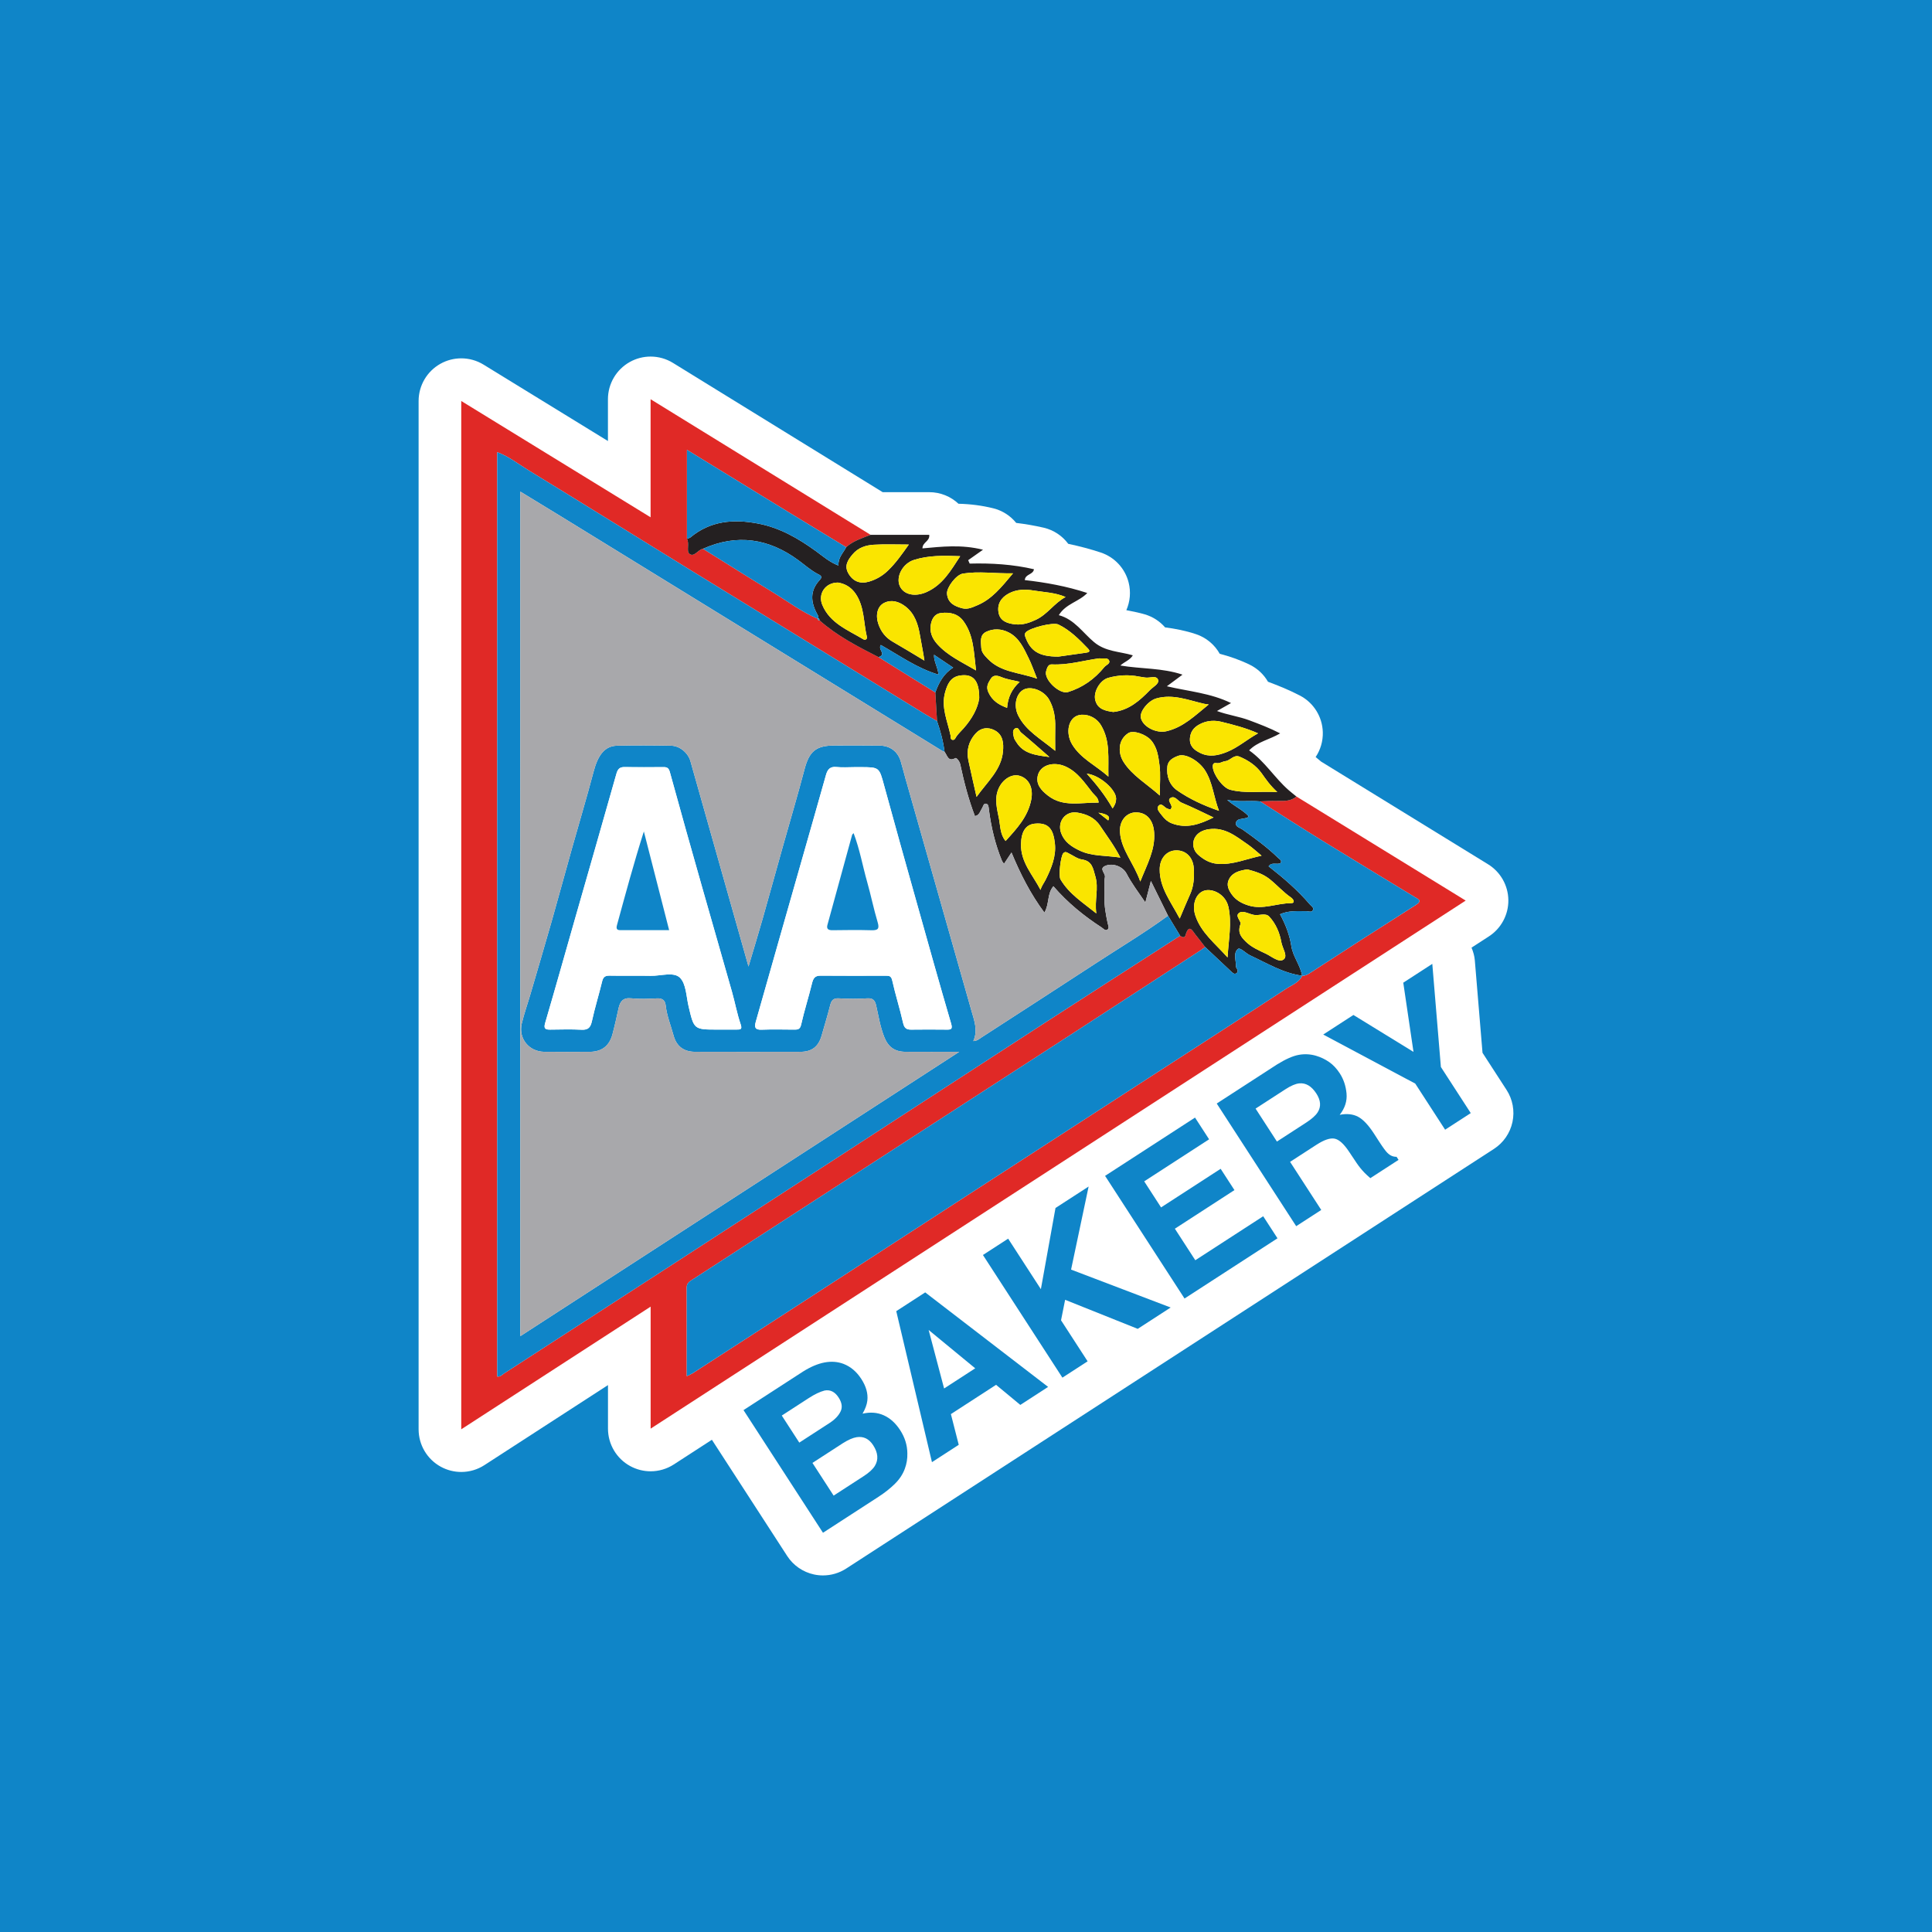 <?xml version="1.0" encoding="UTF-8"?>
<svg xmlns="http://www.w3.org/2000/svg" id="a" data-name="Layer 1" viewBox="0 0 400 400">
  <defs>
    <style>
      .b {
        fill: #242021;
      }

      .c {
        fill: #fff;
      }

      .d {
        fill: #a8a8ab;
      }

      .e {
        fill: #0f85c8;
      }

      .f {
        fill: #e02926;
      }

      .g {
        fill: #fae500;
      }

      .h {
        fill: #1296d3;
      }
    </style>
  </defs>
  <rect class="e" width="400" height="400"></rect>
  <g>
    <path class="c" d="M175.191,324.755c-1.44.933-3.111,1.42-4.802,1.42-.616,0-1.235-.063-1.846-.195-2.29-.489-4.293-1.869-5.566-3.834l-15.586-24.057-7.881,5.106c-1.458.943-3.129,1.42-4.802,1.42-1.448,0-2.901-.355-4.219-1.073-2.842-1.544-4.612-4.523-4.612-7.759v-9.016l-25.576,16.567c-1.458.946-3.129,1.42-4.802,1.42-1.448,0-2.901-.355-4.219-1.073-2.842-1.544-4.612-4.523-4.612-7.759V83.022c0-3.197,1.729-6.146,4.521-7.708,1.341-.751,2.827-1.123,4.31-1.123,1.605,0,3.207.436,4.622,1.306l25.746,15.814v-8.654c0-3.2,1.732-6.151,4.526-7.711,1.339-.748,2.825-1.121,4.305-1.121,1.61,0,3.215.439,4.635,1.313l43.409,26.758,9.648.003c2.328,0,4.463.905,6.05,2.396,2.533.061,4.899.373,7.204.943,1.909.474,3.56,1.557,4.749,3.025,1.952.236,3.834.563,5.672.986,2.12.492,3.892,1.712,5.102,3.344,2.361.497,4.569,1.088,6.707,1.79,2.873.946,5.064,3.296,5.801,6.23.489,1.935.302,3.943-.479,5.718.195.035.396.076.576.112,1.093.213,2.186.441,3.268.761,1.643.484,3.086,1.428,4.179,2.69,2.026.259,4.176.659,6.412,1.407,2.117.71,3.846,2.176,4.901,4.059,2.011.527,4.097,1.227,6.217,2.262,1.61.789,2.911,2.028,3.775,3.527,2.011.758,4.242,1.633,6.58,2.845,2.85,1.473,4.678,4.381,4.769,7.589.053,1.864-.482,3.659-1.483,5.155.074.068,1.136.946,1.136.946l34.555,21.251c2.584,1.587,4.171,4.389,4.207,7.419.035,3.03-1.486,5.867-4.029,7.515l-3.595,2.329c.345.833.605,1.704.682,2.628l1.592,19.144,4.977,7.683c1.275,1.965,1.714,4.356,1.225,6.648-.489,2.29-1.869,4.293-3.834,5.566l-134.114,86.889Z"></path>
    <g>
      <g>
        <path class="f" d="M268.419,164.913c11.609,7.138,23.218,14.277,35.037,21.544-56.234,36.432-112.345,72.784-168.748,109.327v-25.259c-13.22,8.563-26.133,16.927-39.21,25.397V83.022c13.044,8.012,25.971,15.952,39.2,24.078v-24.444c15.378,9.479,30.46,18.776,45.541,28.072-1.761.703-3.6,1.251-5.051,2.564-3.979-2.419-7.964-4.827-11.935-7.258-6.963-4.263-13.918-8.54-21.026-12.903v18.402c.548,1.014-.136,2.563.476,3.098.982.857,1.791-.839,2.842-1.011,4.839,3.018,9.659,6.067,14.525,9.041,3.048,1.863,5.914,4.041,9.234,5.445l-.012-.013c-.011.269.141.356.383.341,3.644,3.234,7.934,5.43,12.229,7.619,3.915,2.439,7.829,4.877,11.744,7.316.12,1.979.24,3.958.36,5.936-.884-.515-1.778-1.012-2.65-1.547-16.019-9.833-32.042-19.66-48.051-29.51-11.273-6.936-22.509-13.931-33.803-20.833-2.139-1.307-4.143-2.904-6.56-3.804v191.383c.682.091,1.026-.38,1.442-.649,11.601-7.498,23.196-15.004,34.788-22.516,12.197-7.903,24.392-15.808,36.582-23.721,13.682-8.881,27.349-17.786,41.041-26.653,9.162-5.933,18.355-11.818,27.534-17.725.395.305.932.509,1.103-.072.765-2.604,1.491-.84,2.194-.003.658.784,1.262,1.612,1.889,2.421-.369.262-.73.537-1.109.783-8.41,5.469-16.817,10.944-25.235,16.4-11.605,7.521-23.221,15.023-34.828,22.54-14.95,9.681-29.894,19.371-44.85,29.041-.672.435-1.323.761-1.32,1.727.019,6.062.01,12.125.01,18.357.534-.26.894-.391,1.207-.593,6.356-4.103,12.71-8.209,19.059-12.324,12.189-7.899,24.372-15.807,36.561-23.705,13.744-8.906,27.49-17.808,41.237-26.709,8.683-5.622,17.385-11.216,26.038-16.884,1.182-.774,2.653-1.27,3.333-2.695l-.029.029c.596-.004,1.057-.216,1.588-.562,7.292-4.748,14.612-9.455,21.958-14.119,1.42-.902.459-1.219-.255-1.654-6.389-3.896-12.799-7.758-19.168-11.686-4.308-2.656-8.561-5.401-12.838-8.106,1.221-.037,2.443-.123,3.663-.098,1.382.028,2.742.067,3.881-.903Z"></path>
        <path class="b" d="M175.188,113.292c1.45-1.313,3.289-1.861,5.051-2.564,4.045.001,8.089.001,12.152.001.152,1.358-1.392,1.498-1.409,2.806,4.015-.359,8.016-.846,12.538.277-1.187.838-2.129,1.503-3.071,2.168.104.235.208.471.311.706,4.5-.121,8.95.159,13.314,1.168-.196,1.186-1.801.949-1.901,2.245,4.367.502,8.653,1.264,12.937,2.675-1.719,1.813-4.448,2.205-5.892,4.59,3.231.859,4.956,3.635,7.307,5.591,2.385,1.985,5.266,1.91,8.017,2.721-.63,1.034-1.758,1.332-2.582,2.111,4.308.727,8.634.472,12.865,1.89-1.024.762-1.981,1.473-3.238,2.407,4.546,1.07,9.026,1.395,13.284,3.475-1.044.591-1.864,1.055-2.911,1.647,2.285.84,4.56,1.122,6.684,1.92,2.123.797,4.229,1.589,6.398,2.711-2.209,1.307-4.661,1.699-6.42,3.516,3.24,2.27,5.263,5.682,8.171,8.228.527.461,1.082.89,1.625,1.334-1.139.97-2.499.931-3.881.903-1.22-.025-2.442.061-3.663.097-2.252-.203-4.52.17-6.791-.306,1.432,1.289,3.174,2.035,4.407,3.35-.161.479-.462.37-.69.437-.696.205-1.713.06-1.903.926-.192.875.836,1.051,1.382,1.438,2.559,1.813,5.09,3.657,7.34,5.853.294.287.846.49.524,1.07-.76.433-1.841-.3-2.491.68,3.102,2.425,6.019,4.934,8.531,7.879.288.338.84.635.675,1.104-.233.661-.9.304-1.373.308-1.826.013-3.673-.176-5.469.631,1.172,2.154,1.988,4.31,2.353,6.656.336,2.16,1.883,3.917,2.221,6.101l.029-.029c-3.953-.525-7.301-2.594-10.819-4.231-.897-.417-2.034-1.717-2.517-1.3-1.002.866-.343,2.417-.378,3.685-.002.061.025.132.059.185.261.401.487.885-.014,1.172-.471.269-.85-.202-1.171-.501-1.764-1.638-3.51-3.296-5.262-4.947-.628-.809-1.232-1.637-1.889-2.421-.702-.837-1.429-2.6-2.194.003-.171.581-.708.377-1.103.072-.835-1.382-1.67-2.764-2.506-4.146-1.148-2.328-2.296-4.656-3.543-7.187-.393,1.527-.728,2.827-1.145,4.449-1.484-2.151-2.842-3.961-3.898-5.985-.758-1.454-2.818-2.243-4.363-1.61-1.452.594.036,1.522-.112,2.335-.242,1.331-.01,2.741-.078,4.112-.092,1.837.278,3.609.631,5.384.099.499.452,1.068-.061,1.405-.43.282-.83-.247-1.194-.483-3.671-2.378-7.036-5.123-9.962-8.513-1.339,1.519-.8,3.635-1.866,5.455-2.912-3.919-4.973-8.017-6.814-12.44-.587.885-1.036,1.562-1.553,2.34-.211-.307-.342-.441-.409-.602-1.403-3.418-2.249-6.98-2.717-10.637-.059-.464-.051-1.04-.508-1.188-.594-.193-.646.488-.87.837-.428.668-.592,1.587-1.517,1.702-1.356-3.547-2.269-7.117-3.038-10.722-.14-.657-.794-1.398-.988-1.29-1.562.871-1.677-.582-2.261-1.275-.269-2.182-.839-4.291-1.551-6.365-.12-1.979-.24-3.958-.36-5.936.727-2.038,1.724-3.897,3.701-5.15-1.407-.944-2.628-1.764-3.968-2.663-.049,1.462.793,2.549.921,4.113-4.478-1.328-8.168-4.02-11.935-6.132-.692.986,1.27,1.881-.463,2.516-4.295-2.189-8.585-4.385-12.229-7.619-.065-.184.018-.535-.383-.341,0,0,.012.013.013.013.251-.323.073-.632-.077-.901-1.391-2.493-1.601-4.902.499-7.138.731-.778.015-.998-.469-1.256-1.448-.773-2.66-1.867-3.97-2.83-6.129-4.508-12.691-5.509-19.742-2.362-1.051.172-1.86,1.868-2.842,1.011-.613-.535.072-2.084-.476-3.098.239-.085.527-.112.711-.264,4.152-3.46,8.926-3.835,13.988-2.875,4.503.853,8.346,3.065,11.996,5.712,1.452,1.053,2.807,2.28,4.678,2.985-.118-1.638.983-2.604,1.589-3.798ZM231.96,177.552c-1.257-2.463-2.793-4.496-4.212-6.608-1.144-1.703-2.836-2.397-4.685-2.705-2.483-.413-4.242,1.909-3.359,4.269.682,1.824,2.136,2.786,3.809,3.586,2.567,1.227,5.367.994,8.447,1.457ZM258.25,179.994c-1.501.241-2.984.543-3.772,1.992-.631,1.16-.152,2.231.562,3.217.868,1.2,2.071,1.841,3.464,2.272,2.979.922,5.818-.475,8.746-.479,1.023-.001.537-.834.048-1.171-1.604-1.104-2.889-2.573-4.403-3.788-1.431-1.148-3.009-1.602-4.645-2.043ZM208.197,174.117c2.33-2.565,4.629-5.013,5.311-8.547.447-2.318-.371-4.296-2.341-4.929-1.664-.535-3.612.705-4.453,2.692-.899,2.125-.259,4.22.128,6.263.283,1.495.224,3.176,1.355,4.521ZM191.387,136.765c-.287-1.964-.642-3.589-.915-5.216-.378-2.257-1.073-4.538-3.073-6.033-1.304-.975-2.819-1.438-4.327-.701-1.45.708-1.846,2.577-1.204,4.416.549,1.574,1.498,2.792,2.969,3.635,2.122,1.215,4.205,2.499,6.549,3.9ZM202.183,164.989c2.282-3.198,5.138-5.602,5.478-9.438.146-1.646.02-3.393-1.661-4.313-1.428-.782-2.928-.59-4.044.664-1.402,1.576-1.904,3.474-1.458,5.56.506,2.367,1.056,4.724,1.685,7.526ZM252.38,167.873c-1.113-2.916-1.297-5.823-2.847-8.311-1.232-1.978-4.03-3.665-5.602-3.076-.995.373-2.089.898-2.239,2.183-.236,2.023.455,3.885,2.045,4.99,2.555,1.776,5.405,3.092,8.644,4.214ZM202.738,144.537c.013-3.769-1.345-5.115-4.069-4.658-1.902.319-2.533,1.827-2.985,3.421-.888,3.135.493,6.006,1.115,8.962.071.337-.079.889.473.924.449.028.547-.445.773-.754.421-.573.945-1.071,1.422-1.603,1.791-1.998,3.011-4.263,3.27-6.292ZM244.246,190.189c.855-2.009,1.477-3.547,2.161-5.057.769-1.696.86-3.479.762-5.286-.128-2.336-1.618-3.835-3.702-3.785-1.944.047-3.35,1.673-3.365,3.915-.026,3.815,2.271,6.659,4.145,10.213ZM254.152,198.226c.239-3.864.904-7.096.193-10.413-.568-2.651-3.256-3.914-4.955-3.43-1.787.51-2.676,2.875-1.899,5.199,1.174,3.511,4.026,5.687,6.661,8.644ZM240.125,164.706c0-2.472.188-4.383-.054-6.239-.236-1.808-.465-3.703-1.76-5.21-1.045-1.215-3.667-2.169-4.739-1.459-1.417.937-1.942,2.438-1.679,4.086.102.64.357,1.305.756,1.92,1.807,2.791,4.65,4.392,7.476,6.903ZM261.196,177.16c-1.068-.878-1.91-1.676-2.854-2.325-2.418-1.663-4.703-3.612-8.013-3.164-1.369.185-2.481.787-3.006,1.869-.54,1.11-.276,2.522.7,3.39,1.134,1.008,2.412,1.789,4.082,1.92,3.124.245,5.908-1.018,9.091-1.69ZM227.452,166.174c-.02-1.033-.799-1.476-1.241-2.027-1.638-2.043-3.049-4.309-5.62-5.46-2.423-1.085-5.187-.344-5.725,1.883-.443,1.835.737,3.084,2.07,4.128,3.21,2.513,6.897,1.394,10.516,1.476ZM173.501,120.615c-2.639-.02-4.196,2.362-3.256,4.62,1.583,3.803,5.3,5.205,8.515,7.132.305.183.852.053.708-.55-.701-2.945-.478-6.101-2.264-8.808-1.033-1.567-2.424-2.193-3.703-2.394ZM230.497,147.41c3.219-.35,5.477-2.355,7.586-4.533.645-.666,1.989-1.316,1.684-2.148-.359-.976-1.75-.293-2.674-.454-.44-.076-.885-.121-1.323-.207-2.125-.421-4.245-.301-6.306.268-1.724.476-3.127,2.918-2.706,4.6.477,1.907,2.068,2.243,3.74,2.474ZM198.799,115.154c-3.394-.134-6.55-.192-9.585.777-2.35.75-3.753,3.493-2.939,5.369.804,1.851,3.191,2.344,5.588,1.267,3.316-1.491,4.987-4.431,6.935-7.413ZM218.47,155.454c0-1.945-.03-3.381.007-4.815.052-2.03-.256-3.988-1.251-5.766-1.073-1.917-3.792-2.927-5.329-2.08-1.536.847-2.099,3.305-1.083,5.347,1.593,3.2,4.686,4.838,7.656,7.314ZM214.717,140.513c-.7-1.723-1.132-2.996-1.72-4.192-1.018-2.068-1.948-4.26-4.158-5.385-1.505-.766-3.162-.857-4.678-.117-1.38.674-1.06,2.106-.995,3.317.051.961.727,1.629,1.355,2.283,2.686,2.8,6.452,2.769,10.196,4.093ZM215.432,184.248c.219-.842.727-1.443,1.067-2.126,1.178-2.365,2.208-4.865,1.903-7.51-.293-2.548-1.015-4.407-4.178-4.081-1.812.186-2.788,1.573-2.838,4.275-.069,3.731,2.439,6.338,4.045,9.442ZM229.484,160.789c-.094-3.803.425-7.313-1.505-10.59-1.126-1.911-3.25-2.463-4.613-2.136-2.192.526-2.846,3.679-1.363,6.109,1.769,2.898,4.837,4.269,7.481,6.616ZM250.252,145.853c-.432-.062-.693-.081-.945-.138-3.256-.736-6.435-2.092-9.894-1.117-1.683.474-3.523,2.735-3.208,4.047.452,1.888,3.227,3.211,5.242,2.758,3.559-.8,5.99-3.288,8.806-5.55ZM260.464,151.83c-2.475-1.103-5.007-1.753-7.538-2.377-1.324-.326-2.709-.306-4.004.241-1.354.572-2.38,1.411-2.547,3.045-.172,1.683.813,2.519,2.104,3.15,1.879.919,3.686.55,5.559-.208,2.298-.93,4.131-2.577,6.427-3.852ZM202.075,138.808c-.46-3.715-.439-7.207-2.572-10.166-1.146-1.59-2.823-1.939-4.657-1.727-1.404.162-1.931,1.283-2.132,2.411-.268,1.497.28,2.85,1.314,4.007,2.156,2.413,5.041,3.712,8.049,5.476ZM209.741,118.697c-3.795.069-7.08-.471-10.37.056-1.432.23-3.405,2.903-3.306,4.157.155,1.958,1.605,2.631,3.211,3.039,1.097.279,2.114-.234,3.09-.645,2.95-1.241,4.904-3.642,7.374-6.608ZM220.62,123.602c-2.233-.947-4.481-.986-6.648-1.344-1.677-.277-3.452-.279-5.106.602-1.644.876-2.427,2.231-2.131,3.951.309,1.792,1.85,2.295,3.482,2.456,1.527.151,2.896-.312,4.263-.952,2.397-1.122,3.793-3.454,6.14-4.713ZM188.158,112.747c-2.587,0-4.929-.105-7.256.036-1.659.1-3.222.599-4.396,2.007-1.011,1.213-1.751,2.376-.848,3.942.949,1.648,2.446,2.23,4.285,1.681,1.492-.445,2.766-1.187,3.915-2.295,1.593-1.537,2.844-3.313,4.3-5.37ZM236.082,182.513c1.457-3.655,3.12-6.589,2.874-10.147-.176-2.549-1.517-4.186-3.794-4.171-1.925.013-3.458,1.722-3.279,4.14.271,3.666,2.877,6.375,4.199,10.178ZM219.097,135.946c1.309-.186,3.459-.501,5.612-.791.589-.079,1.208-.19.547-.878-1.83-1.905-3.698-3.795-6.112-4.974-1.115-.544-5.976.701-6.78,1.63-.253.292-.2.591-.089.902,1.039,2.914,2.778,4.112,6.822,4.11ZM264.449,163.984c-1.563-1.441-2.377-2.673-3.235-3.876-1.153-1.616-2.761-2.676-4.559-3.442-1.203-.512-1.903.797-2.945.918-.63.073-1.163.53-1.855.406-.57-.102-.79.181-.757.792.083,1.559,2.042,4.312,3.579,4.721,3.039.809,6.136.295,9.772.481ZM226.983,189.112c-.397-2.721.535-5.178-.201-7.663-.483-1.631-.625-3.189-2.775-3.502-.921-.134-1.768-.785-2.643-1.215-.4-.196-.773-.552-1.216-.084-.535.565-1.037,4.643-.583,5.418,1.774,3.026,4.673,4.833,7.418,7.047ZM256.785,191.45c-.569,1.737.223,2.565,1.081,3.44,1.209,1.232,2.752,1.864,4.25,2.582,1.193.572,2.662,1.885,3.632,1.183.957-.693-.237-2.328-.451-3.551-.348-1.99-1.147-3.86-2.51-5.329-.784-.844-2.107-.16-3.165-.354-.971-.178-2.131-.865-2.853-.54-1.447.652.482,1.957.017,2.568ZM227.546,136.312c-3.015.382-6.325,1.419-9.791,1.245-.809-.041-1.005.874-1.162,1.391-.53,1.735,2.786,4.871,4.53,4.334,3.032-.933,5.511-2.704,7.506-5.155.358-.439,1.219-.708,1.032-1.29-.238-.739-1.107-.451-2.114-.525ZM242.305,167.632c-.176-.064-.352-.15-.538-.193-.681-.158-1.263-1.421-1.946-.538-.474.613.345,1.388.799,1.995.511.683,1.155,1.242,1.945,1.552,3.117,1.22,5.902.188,8.688-1.201-2.271-1.066-4.394-2.142-6.587-3.048-.773-.32-1.346-1.43-2.165-1.066-1.241.552.569,1.55-.089,2.327-.038.045-.063.101-.106.171ZM211.116,141.168c-1.327-.328-2.612-.499-3.769-.978-.924-.382-1.712-.484-2.226.357-.493.806-1.046,1.574-.484,2.795.812,1.765,2.15,2.565,3.867,3.219.17-2.142.941-3.862,2.611-5.393ZM217.271,156.73c-2.195-1.91-4.006-3.528-5.876-5.076-.381-.316-.545-1.295-1.275-.804-.606.408-.323,1.202-.207,1.818.067.36.33.69.533,1.016,1.448,2.331,3.851,2.661,6.825,3.046ZM230.355,167.376c.522-.769.726-1.332.725-2.025-.002-1.867-3.379-4.876-6.071-5.172,2.018,2.243,3.804,4.485,5.345,7.198ZM229.447,169.859q.765-1.206-2.034-1.596c.764.6,1.364,1.071,2.034,1.596Z"></path>
        <path class="e" d="M241.825,189.584c.835,1.382,1.671,2.764,2.506,4.146-9.179,5.907-18.373,11.792-27.534,17.725-13.692,8.867-27.359,17.772-41.041,26.653-12.19,7.913-24.386,15.818-36.582,23.721-11.592,7.511-23.187,15.018-34.788,22.516-.416.269-.76.74-1.442.649V93.611c2.417.9,4.421,2.497,6.56,3.804,11.293,6.902,22.53,13.898,33.803,20.833,16.009,9.85,32.032,19.677,48.051,29.51.872.535,1.766,1.032,2.65,1.547.712,2.074,1.281,4.183,1.55,6.365-.179-.08-.371-.14-.536-.242-26.246-16.14-52.489-32.285-78.734-48.425-2.817-1.732-5.646-3.444-8.557-5.219v174.85c30.265-19.606,60.321-39.078,90.859-58.861-4.104,0-7.616.019-11.127-.007-2.277-.017-3.606-1.027-4.432-3.167-.8-2.075-1.15-4.258-1.632-6.41-.222-.988-.603-1.574-1.828-1.492-1.957.131-3.935.122-5.894.003-1.204-.073-1.558.466-1.814,1.484-.523,2.08-1.162,4.132-1.747,6.197-.649,2.29-2,3.379-4.385,3.386-7.274.02-14.549.02-21.823-.001-2.315-.007-3.838-1.115-4.455-3.375-.564-2.062-1.388-4.059-1.626-6.21-.119-1.076-.681-1.54-1.843-1.475-1.764.1-3.552.168-5.303-.014-1.73-.18-2.314.685-2.626,2.117-.387,1.779-.78,3.558-1.249,5.317-.646,2.421-2.205,3.623-4.689,3.643-3.146.025-6.292.033-9.437-.002-3.166-.035-5.383-2.771-4.656-5.846.489-2.07,1.21-4.084,1.809-6.128,1.472-5.024,2.959-10.044,4.392-15.078,1.432-5.03,2.796-10.079,4.21-15.113,1.485-5.286,3.068-10.545,4.466-15.854.907-3.445,2.323-5.297,4.831-5.359,3.733-.092,7.47-.066,11.205-.001,1.831.032,3.532,1.512,4.012,3.213,2.293,8.128,4.594,16.254,6.893,24.38,1.676,5.923,3.352,11.847,5.129,18.13,1.045-3.524,2.009-6.668,2.909-9.831,1.431-5.03,2.813-10.073,4.227-15.108,1.485-5.286,3.055-10.55,4.45-15.859.992-3.774,2.357-4.965,6.31-4.968,3.08-.002,6.161-.03,9.24.018,2.203.034,3.761,1.225,4.375,3.247.357,1.178.647,2.376.983,3.56,4.553,16.025,9.114,32.048,13.659,48.076.582,2.051,1.386,4.099.39,6.296.783-.022,1.211-.438,1.694-.752,7.795-5.055,15.611-10.079,23.384-15.168,5.087-3.331,10.319-6.444,15.234-10.036ZM176.914,158.829c-1.245,0-2.501.104-3.733-.028-1.339-.143-1.859.526-2.171,1.647-.806,2.902-1.637,5.797-2.462,8.693-2.467,8.657-4.939,17.312-7.403,25.97-1.56,5.481-3.1,10.968-4.672,16.446-.329,1.148-.13,1.682,1.223,1.629,2.225-.086,4.456-.034,6.684-.018.754.005,1.257-0,1.487-1.023.645-2.869,1.55-5.678,2.248-8.536.25-1.024.58-1.616,1.757-1.606,4.522.04,9.044.022,13.566.01.721-.002,1.092.091,1.293.998.651,2.938,1.581,5.813,2.238,8.75.239,1.066.667,1.424,1.681,1.411,2.424-.03,4.85-.028,7.274-.001.967.011,1.352-.035.986-1.284-2.455-8.368-4.799-16.768-7.157-25.164-2.252-8.019-4.51-16.037-6.699-24.073-1.036-3.803-.965-3.822-4.96-3.822-.393-0-.786,0-1.18 0ZM148.593,213.162c1.311,0,2.621.005,3.932-.002.743-.004,1.199.015.817-1.098-.745-2.175-1.155-4.461-1.783-6.68-2.057-7.276-4.162-14.539-6.226-21.813-2.239-7.895-4.476-15.79-6.642-23.705-.229-.838-.562-1.045-1.313-1.041-2.687.017-5.375.042-8.06-.011-1.061-.021-1.435.456-1.706,1.415-2.828,10.004-5.705,19.995-8.562,29.99-2.058,7.199-4.08,14.409-6.186,21.594-.348,1.186.068,1.371,1.067,1.36,2.162-.024,4.33-.09,6.486.023,1.418.074,1.862-.525,2.145-1.819.602-2.752,1.444-5.45,2.105-8.19.224-.927.64-1.208,1.576-1.187,2.817.062,5.637-.023,8.453.037,2.074.045,4.751-.883,6.055.368,1.307,1.253,1.328,3.894,1.812,5.951,1.129,4.804,1.105,4.81,6.028,4.808Z"></path>
        <path class="e" d="M249.516,196.075c1.752,1.651,3.498,3.309,5.262,4.947.321.299.7.77,1.171.501.501-.287.276-.771.014-1.172-.034-.053-.061-.123-.059-.185.035-1.268-.624-2.819.378-3.685.483-.417,1.62.883,2.517,1.3,3.518,1.637,6.866,3.706,10.819,4.231-.68,1.425-2.151,1.921-3.333,2.695-8.653,5.668-17.355,11.262-26.038,16.884-13.747,8.901-27.494,17.803-41.237,26.709-12.189,7.899-24.373,15.806-36.561,23.705-6.349,4.114-12.703,8.221-19.059,12.324-.313.202-.672.333-1.207.593,0-6.232.01-12.295-.01-18.357-.003-.965.648-1.292,1.32-1.727,14.957-9.67,29.901-19.36,44.85-29.041,11.607-7.516,23.223-15.019,34.828-22.54,8.419-5.456,16.825-10.931,25.235-16.4.379-.246.74-.521,1.109-.783Z"></path>
        <path class="e" d="M269.591,202.041c-.338-2.183-1.886-3.941-2.221-6.101-.364-2.346-1.181-4.502-2.353-6.656,1.796-.807,3.643-.618,5.469-.631.473-.003,1.14.354,1.373-.308.165-.468-.386-.765-.675-1.104-2.512-2.945-5.429-5.454-8.531-7.879.65-.981,1.73-.248,2.491-.68.322-.58-.231-.784-.524-1.07-2.25-2.196-4.781-4.04-7.34-5.853-.547-.388-1.574-.563-1.382-1.438.19-.866,1.207-.721,1.903-.926.228-.067.53.042.69-.437-1.233-1.315-2.975-2.062-4.407-3.35,2.271.476,4.539.103,6.791.306,4.278,2.705,8.531,5.45,12.838,8.107,6.37,3.928,12.779,7.79,19.168,11.686.714.435,1.675.753.255,1.654-7.346,4.664-14.665,9.371-21.958,14.119-.531.346-.992.557-1.588.562Z"></path>
        <path class="e" d="M175.188,113.292c-.606,1.195-1.706,2.16-1.589,3.798-1.871-.705-3.226-1.932-4.678-2.985-3.65-2.647-7.493-4.858-11.996-5.712-5.062-.959-9.836-.585-13.988,2.875-.183.153-.471.179-.711.264 0-6.06 0-12.121 0-18.402,7.108,4.363,14.063,8.64,21.026,12.903,3.971,2.431,7.956,4.839,11.935,7.258Z"></path>
        <path class="e" d="M145.545,113.621c7.051-3.148,13.613-2.147,19.742,2.362,1.31.963,2.522,2.057,3.97,2.83.483.258,1.199.478.469,1.256-2.1,2.236-1.89,4.646-.499,7.138.15.268.328.578.077.901-3.32-1.403-6.186-3.582-9.234-5.445-4.866-2.974-9.685-6.024-14.525-9.041Z"></path>
        <path class="e" d="M181.903,136.054c1.733-.635-.229-1.53.463-2.516,3.767,2.112,7.457,4.804,11.935,6.132-.128-1.564-.969-2.651-.921-4.113,1.339.899,2.561,1.719,3.968,2.663-1.977,1.253-2.974,3.111-3.701,5.15-3.915-2.439-7.83-4.877-11.744-7.316Z"></path>
        <path class="h" d="M169.291,128.094c.401-.194.318.156.383.341-.242.015-.393-.072-.383-.341Z"></path>
        <path class="d" d="M241.825,189.584c-4.915,3.592-10.147,6.705-15.234,10.036-7.773,5.089-15.589,10.113-23.384,15.168-.483.313-.912.73-1.694.752.997-2.197.192-4.244-.39-6.296-4.545-16.028-9.106-32.051-13.659-48.076-.336-1.184-.626-2.382-.983-3.56-.613-2.022-2.171-3.213-4.375-3.247-3.079-.048-6.16-.02-9.24-.018-3.952.003-5.318,1.194-6.31,4.968-1.395,5.31-2.965,10.573-4.45,15.859-1.414,5.034-2.796,10.078-4.227,15.108-.9,3.163-1.864,6.308-2.909,9.831-1.778-6.283-3.454-12.206-5.129-18.13-2.299-8.126-4.6-16.252-6.893-24.38-.48-1.7-2.181-3.181-4.012-3.213-3.734-.065-7.472-.091-11.205.001-2.508.062-3.924,1.914-4.831,5.359-1.398,5.309-2.981,10.568-4.466,15.854-1.414,5.035-2.778,10.084-4.21,15.113-1.434,5.035-2.92,10.055-4.392,15.078-.599,2.044-1.32,4.059-1.809,6.128-.727,3.075,1.49,5.811,4.656,5.846,3.145.035,6.292.027,9.437.002,2.483-.02,4.043-1.222,4.689-3.643.469-1.758.862-3.538,1.249-5.317.312-1.431.896-2.297,2.626-2.117,1.751.182,3.539.114,5.303.014,1.162-.066,1.724.399,1.843,1.475.238,2.151,1.062,4.147,1.626,6.21.618,2.26,2.14,3.369,4.455,3.375,7.274.021,14.549.021,21.823.001,2.385-.007,3.736-1.096,4.385-3.386.585-2.065,1.224-4.116,1.747-6.197.256-1.018.611-1.557,1.814-1.484,1.959.119,3.937.128,5.894-.003,1.225-.082,1.606.503,1.828,1.492.482,2.152.832,4.335,1.632,6.41.825,2.14,2.154,3.15,4.432,3.167,3.511.026,7.023.007,11.127.007-30.538,19.783-60.594,39.254-90.859,58.861V101.785c2.911,1.775,5.74,3.487,8.557,5.219,26.245,16.141,52.489,32.285,78.734,48.425.166.102.357.162.536.242.584.693.699,2.146,2.261,1.275.194-.108.848.633.988,1.29.769,3.606,1.682,7.175,3.038,10.722.925-.116,1.089-1.034,1.517-1.702.224-.349.276-1.03.87-.837.457.149.449.724.508,1.188.467,3.656,1.314,7.219,2.717,10.637.066.161.197.295.409.602.516-.778.966-1.456,1.553-2.34,1.841,4.423,3.901,8.521,6.814,12.44,1.066-1.82.527-3.936,1.866-5.455,2.926,3.39,6.291,6.135,9.962,8.513.363.235.764.765,1.194.483.513-.337.16-.907.061-1.405-.353-1.776-.723-3.547-.631-5.384.069-1.372-.164-2.782.078-4.112.148-.813-1.34-1.741.112-2.335,1.546-.632,3.605.157,4.363,1.61,1.056,2.024,2.415,3.834,3.898,5.985.417-1.621.752-2.922,1.145-4.449,1.248,2.531,2.396,4.859,3.543,7.187Z"></path>
        <path class="g" d="M231.96,177.552c-3.08-.463-5.88-.23-8.447-1.457-1.673-.8-3.127-1.763-3.809-3.586-.883-2.361.876-4.682,3.359-4.269,1.849.307,3.541,1.002,4.685,2.705,1.419,2.112,2.954,4.145,4.212,6.608Z"></path>
        <path class="g" d="M258.25,179.994c1.636.44,3.214.894,4.645,2.043,1.514,1.215,2.799,2.684,4.403,3.788.49.337.975,1.17-.048,1.171-2.928.004-5.767,1.401-8.746.479-1.393-.431-2.596-1.072-3.464-2.272-.714-.986-1.193-2.056-.562-3.217.788-1.449,2.271-1.75,3.772-1.992Z"></path>
        <path class="g" d="M208.197,174.117c-1.131-1.345-1.072-3.026-1.355-4.521-.386-2.043-1.026-4.138-.128-6.263.84-1.987,2.788-3.227,4.453-2.692,1.97.633,2.788,2.611,2.341,4.929-.682,3.534-2.981,5.982-5.311,8.547Z"></path>
        <path class="g" d="M191.387,136.765c-2.345-1.401-4.427-2.685-6.549-3.9-1.471-.842-2.42-2.061-2.969-3.635-.641-1.839-.245-3.708,1.204-4.416,1.508-.736,3.023-.274,4.327.701,2,1.496,2.695,3.776,3.073,6.033.272,1.626.628,3.252.915,5.216Z"></path>
        <path class="g" d="M202.183,164.989c-.63-2.802-1.179-5.159-1.685-7.526-.446-2.087.056-3.985,1.458-5.56,1.116-1.254,2.615-1.446,4.044-.664,1.681.92,1.807,2.666,1.661,4.313-.34,3.836-3.196,6.239-5.478,9.438Z"></path>
        <path class="g" d="M252.38,167.873c-3.239-1.122-6.089-2.437-8.644-4.214-1.59-1.105-2.281-2.967-2.045-4.99.15-1.286,1.244-1.81,2.239-2.183,1.572-.589,4.37,1.098,5.602,3.076,1.55,2.488,1.734,5.395,2.847,8.311Z"></path>
        <path class="g" d="M202.738,144.537c-.258,2.029-1.479,4.294-3.27,6.292-.477.532-1.001,1.03-1.422,1.603-.227.309-.324.782-.773.754-.552-.035-.402-.587-.473-.924-.622-2.956-2.003-5.827-1.115-8.962.452-1.594,1.083-3.103,2.985-3.421,2.724-.457,4.082.889,4.069,4.658Z"></path>
        <path class="g" d="M244.246,190.189c-1.874-3.554-4.17-6.398-4.145-10.213.015-2.242,1.422-3.868,3.365-3.915,2.085-.05,3.575,1.449,3.702,3.785.099,1.807.007,3.59-.762,5.286-.684,1.51-1.306,3.049-2.161,5.057Z"></path>
        <path class="g" d="M254.152,198.226c-2.635-2.957-5.487-5.133-6.661-8.644-.777-2.324.112-4.689,1.899-5.199,1.698-.484,4.386.779,4.955,3.43.711,3.318.047,6.549-.193,10.413Z"></path>
        <path class="g" d="M240.125,164.706c-2.826-2.511-5.67-4.111-7.476-6.903-.398-.615-.654-1.28-.756-1.92-.263-1.648.262-3.148,1.679-4.086,1.073-.709,3.695.244,4.739,1.459,1.296,1.507,1.525,3.402,1.76,5.21.242,1.855.054,3.767.054,6.239Z"></path>
        <path class="g" d="M261.196,177.16c-3.182.671-5.967,1.935-9.091,1.69-1.67-.131-2.948-.912-4.082-1.92-.977-.868-1.24-2.28-.7-3.39.526-1.082,1.637-1.683,3.006-1.869,3.31-.448,5.595,1.501,8.013,3.164.944.649,1.785,1.447,2.854,2.325Z"></path>
        <path class="g" d="M227.452,166.174c-3.619-.082-7.306,1.037-10.516-1.476-1.333-1.044-2.513-2.293-2.07-4.128.538-2.227,3.302-2.967,5.725-1.883,2.571,1.151,3.982,3.417,5.62,5.46.442.551,1.221.994,1.241,2.027Z"></path>
        <path class="g" d="M173.501,120.615c1.279.202,2.67.828,3.703,2.394,1.786,2.707,1.563,5.862,2.264,8.808.144.603-.403.733-.708.55-3.215-1.927-6.932-3.329-8.515-7.132-.94-2.258.617-4.64,3.256-4.62Z"></path>
        <path class="g" d="M230.497,147.41c-1.672-.231-3.263-.567-3.74-2.474-.42-1.682.982-4.124,2.706-4.6,2.061-.569,4.181-.689,6.306-.268.437.087.883.131,1.323.207.925.161,2.315-.522,2.674.454.306.832-1.039,1.482-1.684,2.148-2.109,2.177-4.366,4.182-7.586,4.533Z"></path>
        <path class="g" d="M198.799,115.154c-1.948,2.981-3.619,5.922-6.935,7.413-2.398,1.078-4.785.584-5.588-1.267-.815-1.876.589-4.619,2.939-5.369,3.035-.969,6.191-.911,9.585-.777Z"></path>
        <path class="g" d="M218.47,155.454c-2.97-2.475-6.063-4.114-7.656-7.314-1.016-2.042-.453-4.5,1.083-5.347,1.537-.848,4.255.163,5.329,2.08.995,1.777,1.304,3.736,1.251,5.766-.037,1.434-.007,2.87-.007,4.815Z"></path>
        <path class="g" d="M214.717,140.513c-3.743-1.324-7.51-1.293-10.196-4.093-.628-.655-1.303-1.322-1.355-2.283-.065-1.211-.385-2.643.995-3.317,1.516-.74,3.172-.649,4.678.117,2.209,1.125,3.14,3.317,4.158,5.385.588,1.196,1.021,2.468,1.72,4.192Z"></path>
        <path class="g" d="M215.432,184.248c-1.605-3.104-4.114-5.711-4.045-9.442.05-2.702,1.025-4.089,2.838-4.275,3.163-.325,3.884,1.534,4.178,4.081.304,2.645-.725,5.145-1.903,7.51-.34.682-.848,1.283-1.067,2.126Z"></path>
        <path class="g" d="M229.484,160.789c-2.643-2.347-5.711-3.718-7.481-6.616-1.484-2.43-.829-5.583,1.363-6.109,1.363-.327,3.487.224,4.613,2.136,1.93,3.276,1.411,6.787,1.505,10.59Z"></path>
        <path class="g" d="M250.252,145.853c-2.815,2.262-5.247,4.75-8.806,5.55-2.015.453-4.79-.87-5.242-2.758-.314-1.312,1.525-3.573,3.208-4.047,3.459-.975,6.638.38,9.894,1.117.252.057.513.076.945.138Z"></path>
        <path class="g" d="M260.464,151.83c-2.295,1.275-4.129,2.922-6.427,3.852-1.873.758-3.68,1.127-5.559.208-1.291-.631-2.276-1.467-2.104-3.15.167-1.634,1.193-2.473,2.547-3.045,1.295-.547,2.68-.567,4.004-.241,2.531.623,5.063,1.274,7.538,2.377Z"></path>
        <path class="g" d="M202.075,138.808c-3.008-1.764-5.892-3.063-8.049-5.476-1.034-1.156-1.581-2.51-1.314-4.007.202-1.128.729-2.249,2.132-2.411,1.834-.211,3.511.137,4.657,1.727,2.134,2.959,2.112,6.451,2.572,10.166Z"></path>
        <path class="g" d="M209.741,118.697c-2.471,2.966-4.425,5.367-7.374,6.608-.977.411-1.994.924-3.09.645-1.606-.409-3.056-1.081-3.211-3.039-.099-1.255,1.874-3.928,3.306-4.157,3.29-.527,6.575.013,10.37-.056Z"></path>
        <path class="g" d="M220.62,123.602c-2.347,1.26-3.744,3.591-6.14,4.713-1.367.64-2.736,1.104-4.263.952-1.631-.162-3.173-.664-3.482-2.456-.296-1.72.487-3.075,2.131-3.951,1.654-.881,3.43-.88,5.106-.602,2.167.358,4.415.397,6.648,1.344Z"></path>
        <path class="g" d="M188.158,112.747c-1.456,2.057-2.707,3.833-4.3,5.37-1.149,1.108-2.423,1.85-3.915,2.295-1.839.549-3.336-.033-4.285-1.681-.902-1.566-.163-2.729.848-3.942,1.174-1.408,2.738-1.906,4.396-2.007,2.327-.141,4.669-.036,7.256-.036Z"></path>
        <path class="g" d="M236.082,182.513c-1.322-3.803-3.928-6.512-4.199-10.178-.179-2.418,1.354-4.127,3.279-4.14,2.277-.015,3.617,1.622,3.794,4.171.246,3.558-1.416,6.492-2.874,10.147Z"></path>
        <path class="g" d="M219.097,135.946c-4.044.001-5.783-1.197-6.822-4.11-.111-.311-.164-.611.089-.902.804-.929,5.665-2.174,6.78-1.63,2.415,1.179,4.283,3.069,6.112,4.974.661.688.042.799-.547.878-2.153.289-4.303.605-5.612.791Z"></path>
        <path class="g" d="M264.449,163.984c-3.636-.186-6.733.328-9.772-.481-1.537-.409-3.496-3.162-3.579-4.721-.032-.611.187-.894.757-.792.692.124,1.225-.333,1.855-.406,1.043-.12,1.742-1.43,2.945-.918,1.798.766,3.405,1.826,4.559,3.442.858,1.202,1.672,2.434,3.235,3.876Z"></path>
        <path class="g" d="M226.983,189.112c-2.745-2.214-5.644-4.021-7.418-7.047-.454-.775.048-4.853.583-5.418.443-.467.816-.112,1.216.084.874.429,1.722,1.08,2.643,1.215,2.15.314,2.292,1.871,2.775,3.502.736,2.485-.196,4.942.201,7.663Z"></path>
        <path class="g" d="M256.785,191.45c.466-.612-1.464-1.916-.017-2.568.722-.325,1.882.361,2.853.54,1.058.195,2.382-.49,3.165.354,1.364,1.469,2.162,3.339,2.51,5.329.214,1.222,1.408,2.858.451,3.551-.97.702-2.439-.611-3.632-1.183-1.498-.719-3.042-1.35-4.25-2.582-.858-.874-1.65-1.703-1.081-3.44Z"></path>
        <path class="g" d="M227.546,136.312c1.007.074,1.876-.213,2.114.525.187.582-.674.85-1.032,1.29-1.995,2.451-4.474,4.221-7.506,5.155-1.744.537-5.06-2.598-4.53-4.334.158-.517.353-1.431,1.162-1.391,3.466.174,6.777-.863,9.791-1.245Z"></path>
        <path class="g" d="M242.305,167.632c.043-.071.068-.127.106-.171.658-.777-1.151-1.776.089-2.327.819-.364,1.392.746,2.165,1.066,2.193.906,4.316,1.982,6.587,3.048-2.786,1.389-5.571,2.421-8.688,1.201-.79-.309-1.433-.868-1.945-1.552-.454-.607-1.273-1.382-.799-1.995.682-.882,1.265.38,1.946.538.186.043.362.129.538.193Z"></path>
        <path class="g" d="M211.116,141.168c-1.671,1.531-2.442,3.251-2.611,5.393-1.717-.653-3.056-1.454-3.867-3.219-.562-1.221-.009-1.989.484-2.795.514-.841,1.302-.74,2.226-.357,1.157.479,2.441.65,3.769.978Z"></path>
        <path class="g" d="M217.271,156.73c-2.975-.385-5.377-.716-6.825-3.046-.203-.326-.465-.656-.533-1.016-.116-.616-.399-1.41.207-1.818.73-.491.894.488,1.275.804,1.87,1.548,3.681,3.166,5.876,5.076Z"></path>
        <path class="g" d="M230.355,167.376c-1.542-2.713-3.328-4.955-5.345-7.198,2.691.297,6.068,3.305,6.071,5.172.001.694-.203,1.256-.725,2.025Z"></path>
        <path class="g" d="M229.447,169.859c-.67-.526-1.269-.997-2.034-1.596q2.798.391,2.034,1.596Z"></path>
        <path class="c" d="M176.914,158.829c.393,0,.786-0,1.18,0,3.995 0,3.925.019,4.96,3.822,2.189,8.036,4.447,16.054,6.699,24.073,2.358,8.396,4.702,16.796,7.157,25.164.366,1.249-.019,1.295-.986,1.284-2.425-.028-4.85-.03-7.274.001-1.014.013-1.442-.346-1.681-1.411-.657-2.937-1.587-5.812-2.238-8.75-.201-.907-.572-1-1.293-.998-4.522.012-9.044.03-13.566-.01-1.177-.01-1.507.582-1.757,1.606-.697,2.858-1.603,5.668-2.248,8.536-.23,1.023-.733,1.028-1.487,1.023-2.228-.016-4.459-.069-6.684.018-1.353.053-1.552-.481-1.223-1.629,1.572-5.478,3.112-10.965,4.672-16.446,2.464-8.658,4.936-17.313,7.403-25.97.825-2.896,1.656-5.791,2.462-8.693.312-1.122.832-1.79,2.171-1.647,1.231.132,2.487.028,3.733.028ZM176.729,172.494c-.215.237-.284.278-.299.335-1.713,6.221-3.429,12.442-5.121,18.669-.235.865.23,1.105,1.061,1.093,2.684-.04,5.37-.067,8.052.007,1.357.038,1.694-.298,1.282-1.678-.821-2.75-1.389-5.575-2.172-8.337-.935-3.299-1.518-6.7-2.803-10.089Z"></path>
        <path class="c" d="M148.593,213.164c-4.924,0-4.899-.006-6.028-4.81-.483-2.057-.504-4.698-1.812-5.951-1.304-1.251-3.982-.323-6.055-.368-2.817-.061-5.637.024-8.453-.037-.936-.02-1.352.261-1.576,1.187-.662,2.74-1.504,5.438-2.105,8.19-.283,1.294-.727,1.893-2.145,1.819-2.157-.113-4.324-.047-6.486-.023-.999.011-1.414-.173-1.067-1.36,2.106-7.185,4.128-14.395,6.186-21.594,2.857-9.996,5.734-19.986,8.562-29.99.271-.959.645-1.436,1.706-1.415,2.686.054,5.374.029,8.06.011.751-.005,1.084.203,1.313,1.041,2.165,7.915,4.403,15.811,6.642,23.705,2.063,7.274,4.168,14.537,6.226,21.813.627,2.218,1.037,4.505,1.783,6.68.381,1.113-.075,1.093-.817,1.098-1.311.007-2.621.002-3.932.004ZM138.54,192.576c-1.764-6.886-3.5-13.659-5.235-20.432-2.068,6.504-3.809,12.968-5.574,19.424-.299,1.093.393,1.008,1.065,1.008,3.2-0,6.401-0,9.745-0Z"></path>
        <path class="e" d="M176.729,172.494c1.285,3.389,1.868,6.79,2.803,10.089.783,2.762,1.351,5.587,2.172,8.337.412,1.38.076,1.715-1.282,1.678-2.682-.074-5.368-.047-8.052-.007-.831.012-1.296-.228-1.061-1.093,1.692-6.227,3.408-12.447,5.121-18.669.016-.056.084-.098.299-.335Z"></path>
        <path class="e" d="M138.54,192.576c-3.344,0-6.544-0-9.745 0-.672 0-1.364.085-1.065-1.008,1.765-6.457,3.507-12.92,5.574-19.424,1.735,6.773,3.471,13.546,5.235,20.432Z"></path>
      </g>
      <g>
        <path class="e" d="M181.896,309.887l-11.507,7.456-16.453-25.395,12.336-7.992c3.142-1.97,5.931-2.497,8.367-1.581,1.481.575,2.709,1.613,3.683,3.118,1.005,1.55,1.423,3.05,1.251,4.497-.094.811-.425,1.71-.992,2.697,1.603-.369,3.066-.258,4.389.336,1.322.595,2.457,1.621,3.401,3.079.975,1.505,1.471,3.1,1.486,4.785.031,1.106-.14,2.162-.513,3.171-.414,1.148-1.101,2.196-2.061,3.143-.96.949-2.087,1.843-3.387,2.684ZM174.031,292.235c.421-.86.287-1.823-.405-2.892-.766-1.183-1.731-1.666-2.897-1.451-.963.249-2.061.772-3.289,1.568l-5.582,3.617,3.627,5.6,6.236-4.041c1.114-.721,1.884-1.521,2.309-2.401ZM174.532,298.783l-6.323,4.097,4.387,6.771,6.236-4.041c1.114-.721,1.885-1.433,2.311-2.133.77-1.28.647-2.702-.365-4.264-.854-1.32-1.989-1.874-3.4-1.661-.786.119-1.735.53-2.846,1.232Z"></path>
        <path class="e" d="M206.226,286.712l-9.353,6.061,1.624,6.358-5.546,3.594-7.39-31.264,5.994-3.885,25.446,19.568-5.755,3.728-5.019-4.16ZM201.909,283.295l-9.642-7.938,3.2,12.114,6.442-4.176Z"></path>
        <path class="e" d="M242.373,270.706l-6.822,4.42-15.028-6.016-.847,4.242,5.503,8.493-5.22,3.382-16.453-25.394,5.22-3.382,6.776,10.458,3.027-16.809,6.858-4.442-3.632,17.198,20.618,7.849Z"></path>
        <path class="e" d="M255.578,246.398l-12.334,7.992,4.23,6.529,14.057-9.107,2.96,4.565-19.246,12.468-16.451-25.395,18.624-12.066,2.914,4.497-13.438,8.706,3.492,5.393,12.337-7.992,2.856,4.41Z"></path>
        <path class="e" d="M272.576,237l-5.479,3.55,6.452,9.958-5.186,3.359-16.451-25.394,12.455-8.07c1.803-1.119,3.313-1.788,4.533-2.007,1.22-.219,2.415-.154,3.589.195.968.286,1.866.716,2.693,1.288.828.573,1.563,1.359,2.212,2.358.782,1.206,1.244,2.589,1.391,4.149.145,1.561-.324,3.036-1.413,4.426,1.476-.288,2.739-.157,3.79.393,1.05.552,2.151,1.717,3.306,3.497l1.103,1.706c.753,1.16,1.307,1.917,1.667,2.271.561.565,1.195.84,1.902.822l.414.638-5.842,3.784c-.525-.459-.934-.837-1.224-1.137-.6-.623-1.147-1.303-1.643-2.042l-1.563-2.339c-1.072-1.604-2.067-2.493-2.984-2.664-.92-.171-2.159.249-3.722,1.261ZM272.806,230.297c.745-1.168.656-2.463-.266-3.888-.997-1.539-2.178-2.242-3.543-2.107-.767.073-1.725.482-2.875,1.226l-6.168,3.995,4.421,6.823,6.011-3.896c1.195-.773,2.001-1.492,2.42-2.154Z"></path>
        <path class="e" d="M296.543,199.558l1.776,21.352,6.183,9.544-5.307,3.439-6.183-9.545-19.055-10.157,6.253-4.052,12.438,7.645-2.117-14.331,6.011-3.895Z"></path>
      </g>
    </g>
  </g>
</svg>
